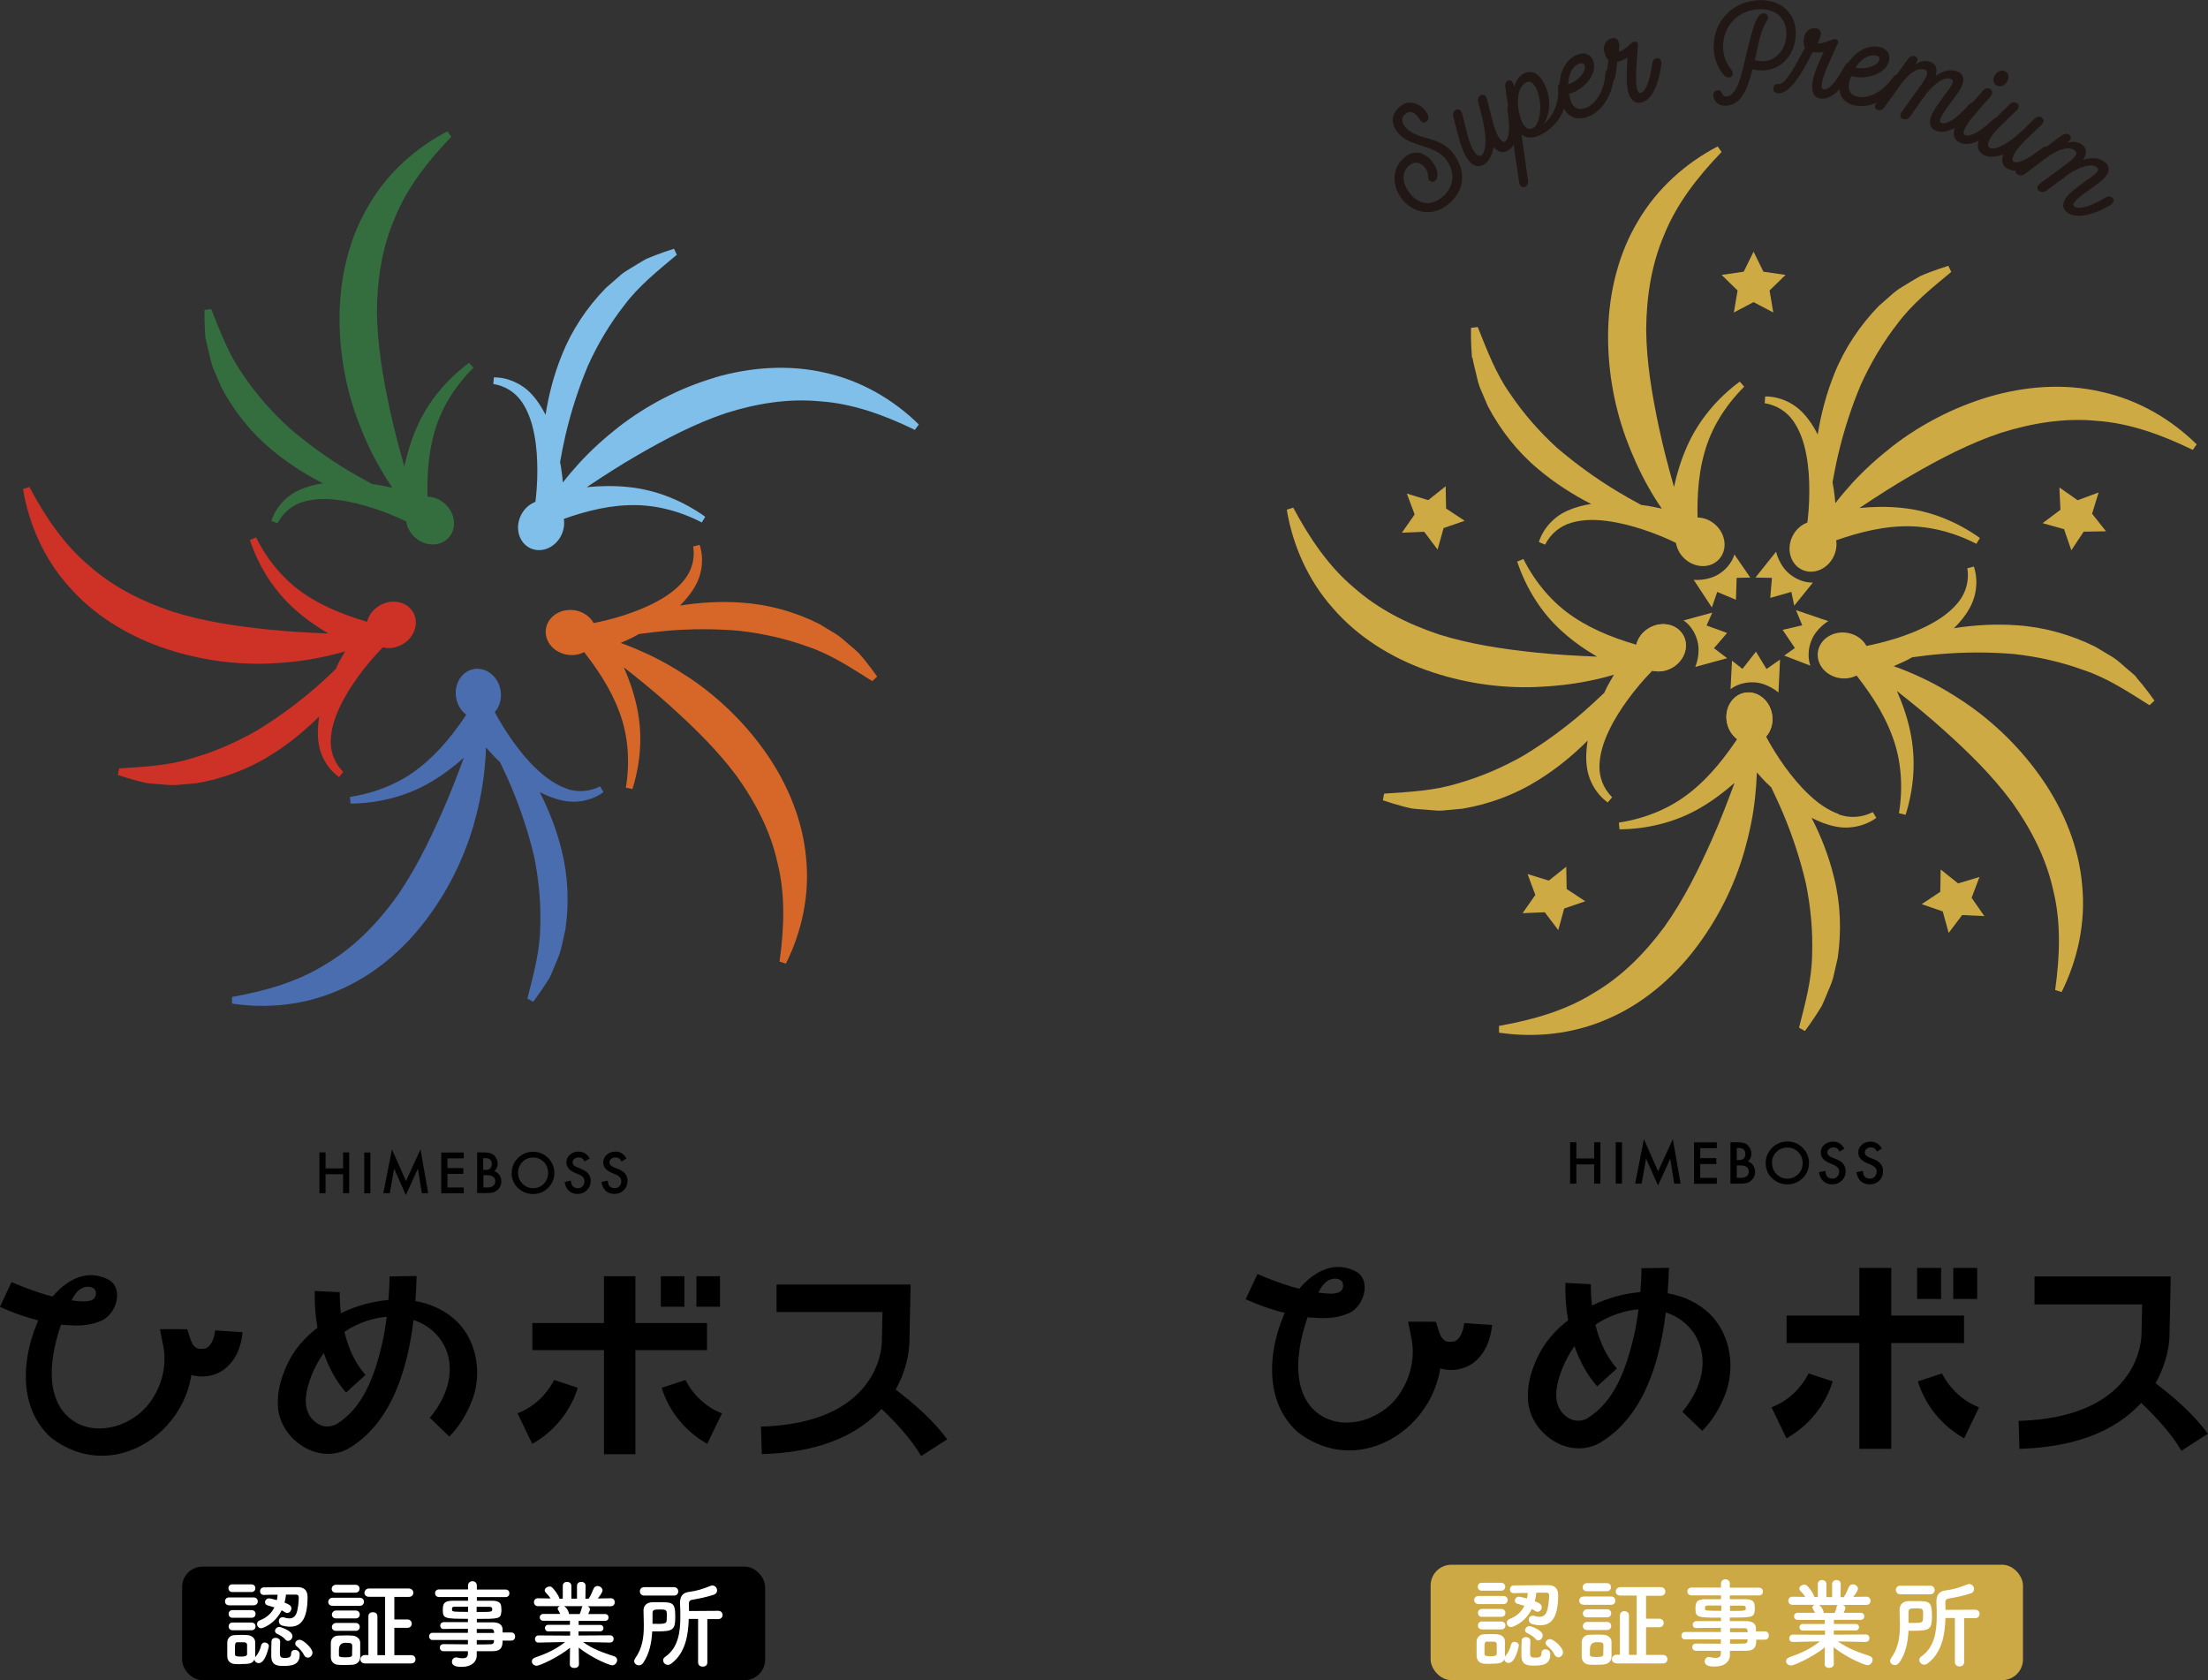<?xml version="1.0" encoding="UTF-8"?><svg id="_レイヤー_2" xmlns="http://www.w3.org/2000/svg" viewBox="0 0 212.77 161.89"><rect x="0" y="0" width="212.77" height="161.89" fill="#333333" stroke="none"/><g id="_ヘッダー"><rect x="17.55" y="150.95" width="56.18" height="10.94" rx="1.97" ry="1.97"/><path d="M22.08,154.68c-.27,0-.4-.19-.4-.38s.13-.38.4-.38h2.36c.27,0,.4.19.4.38s-.13.38-.4.38h-2.36ZM23.19,160.35c-.21,0-.42,0-.6-.02-.42-.03-.68-.32-.69-.73,0-.24,0-.47,0-.7s0-.44,0-.64c0-.35.23-.68.68-.71.2,0,.41-.02.59-.02.24,0,.46,0,.68.02.35.02.73.26.74.66,0,.21,0,.45,0,.7s0,.47,0,.68c0,.04,0,.06,0,.1,0-.02.02-.04.04-.06.29-.34.45-.71.53-1.08.05-.2.2-.29.34-.29.2,0,.41.14.41.35,0,.02-.31,1.64-.97,1.64-.21,0-.41-.15-.42-.35-.18.39-.49.44-1.33.44ZM22.38,153.4c-.25,0-.37-.19-.37-.37s.12-.37.37-.37h1.85c.25,0,.38.19.38.37s-.13.37-.38.37h-1.85ZM22.4,155.88c-.25,0-.37-.19-.37-.37s.12-.37.37-.37h1.85c.25,0,.38.19.38.37s-.13.37-.38.37h-1.85ZM22.4,157.08c-.25,0-.37-.19-.37-.37s.12-.37.37-.37h1.85c.25,0,.38.19.38.37s-.13.37-.38.37h-1.85ZM22.9,158.23c-.25,0-.26.17-.26.7,0,.17,0,.33,0,.47,0,.13.06.22.58.22.39,0,.58-.06.59-.23,0-.13,0-.3,0-.45,0-.17,0-.33,0-.46,0-.14-.12-.24-.27-.24h-.65ZM27.56,153.64c-.03.28-.07.54-.14.78.49.19.66.32.66.55s-.18.45-.4.45c-.07,0-.15-.02-.22-.07-.1-.06-.2-.13-.32-.19-.65,1.33-1.82,1.73-1.98,1.73-.23,0-.39-.2-.39-.41,0-.14.07-.28.26-.35.67-.25,1.13-.68,1.41-1.25-.21-.07-.44-.13-.64-.19-.19-.05-.26-.18-.26-.31,0-.19.15-.37.4-.37.12,0,.71.16.74.17.04-.17.06-.33.07-.52-.47,0-.96,0-1.33.02h0c-.24,0-.36-.18-.36-.35,0-.19.13-.38.38-.38.66,0,1.75-.02,2.57-.02.28,0,.52,0,.7,0,.45,0,.93.19.93.94,0,2.38-.8,2.87-1.7,2.87-.23,0-.47-.04-.72-.1-.24-.06-.35-.25-.35-.44,0-.2.13-.37.37-.37.06,0,.12,0,.19.03.16.06.32.08.45.08.3,0,.54-.14.68-.47.16-.38.23-1.15.23-1.52,0-.16-.04-.3-.25-.3h-.97ZM27,158.17c0,.28-.03.67-.03.99,0,.49.04.59.5.59s.58-.13.58-.4.19-.38.37-.38c.08,0,.46.03.46.47,0,1-.78,1.08-1.6,1.08-.61,0-1.14-.09-1.14-.97,0-.33,0-.98.02-1.39,0-.24.2-.35.4-.35.21,0,.43.13.43.34h0ZM27.51,157.99c-.25-.31-.64-.48-.82-.57-.13-.06-.19-.17-.19-.27,0-.19.19-.39.43-.39.05,0,1.25.34,1.25.89,0,.25-.21.46-.43.46-.08,0-.18-.04-.25-.13ZM29.3,159.47c-.19-.36-.43-.61-.69-.82-.11-.09-.16-.19-.16-.29,0-.19.19-.36.42-.36.38,0,1.24.82,1.24,1.24,0,.27-.22.48-.45.48-.14,0-.28-.07-.37-.26Z" style="fill:#fff;"/><path d="M32.06,154.73c-.3,0-.43-.19-.43-.37,0-.2.15-.41.43-.41h2.6c.28,0,.41.19.41.39s-.13.39-.41.39h-2.6ZM33.95,160.41c-.19,0-.45.02-.7.02s-.49,0-.68-.02c-.42-.03-.68-.32-.69-.73,0-.24,0-.48,0-.71s0-.45,0-.66c0-.35.23-.68.68-.71.2,0,.44-.02.66-.02.27,0,.54,0,.75.02.34.02.73.26.74.66,0,.21,0,.46,0,.71s0,.49,0,.7c0,.42-.31.71-.77.74ZM32.37,153.46c-.28,0-.41-.18-.41-.36,0-.19.15-.4.41-.4h1.89c.26,0,.39.19.39.38s-.13.38-.39.38h-1.89ZM32.39,155.94c-.28,0-.41-.18-.41-.36,0-.19.15-.4.41-.4h1.89c.26,0,.39.19.39.38s-.13.38-.39.38h-1.89ZM32.39,157.14c-.28,0-.41-.18-.41-.36,0-.19.15-.4.41-.4h1.89c.26,0,.39.19.39.38s-.13.38-.39.38h-1.89ZM33.94,159c0-.17,0-.33,0-.46-.02-.21-.14-.25-.66-.25q-.62,0-.62.71c0,.17,0,.33,0,.47,0,.15.05.22.61.22s.65-.08.66-.23c0-.13,0-.3,0-.45ZM35.18,160.28c-.31,0-.45-.19-.45-.39s.16-.42.45-.42h.32s0-3.74,0-3.74c0-.26.21-.39.43-.39s.44.13.44.39v3.75h.74v-5.62h-1.55c-.3,0-.44-.19-.44-.38s.15-.42.44-.42h3.82c.3,0,.45.2.45.41s-.15.4-.45.4h-1.38s0,2.17,0,2.17h1.25c.28,0,.43.2.43.41s-.14.4-.43.4h-1.25v2.63h1.61c.28,0,.43.19.43.4s-.14.4-.43.4h-4.42Z" style="fill:#fff;"/><path d="M48.43,158.06c0,.55-.07,1.04-.97,1.04-.48,0-.99,0-1.52,0v.43s0,0,0,0c0,.56-.47,1.08-1.42,1.08-.3,0-.97,0-.97-.49,0-.21.15-.42.41-.42.05,0,.09,0,.14.02.16.04.33.06.49.06.28,0,.5-.09.5-.44v-.24c-.8,0-1.62,0-2.36,0-.23,0-.35-.18-.35-.34,0-.18.12-.34.35-.34h0c.69,0,1.52.02,2.36.02v-.42h-3.42c-.21,0-.32-.18-.32-.35s.11-.34.32-.34h3.42v-.39c-.87,0-1.75,0-2.36.02h0c-.2,0-.31-.16-.31-.32,0-.17.11-.33.35-.34.66,0,1.49,0,2.32,0v-.32c-2.22,0-2.42-.02-2.42-.84,0-.61.11-.9.97-.9.35,0,.89,0,1.46,0v-.36h-2.8c-.25,0-.38-.18-.38-.36s.13-.37.38-.37h2.8s0-.37,0-.37c0-.28.21-.42.43-.42s.42.14.42.42v.38h2.76c.26,0,.38.18.38.36s-.12.37-.38.37h-2.76s0,.35,0,.35c.57,0,1.1,0,1.47,0,.59,0,.85.18.88.56,0,.1.02.2.02.3,0,.1,0,.2-.02.29-.06.59-.32.6-2.35.6v.33c.55,0,1.07,0,1.51,0,.59,0,.95.2.97.67,0,.08,0,.19,0,.31h.85c.24,0,.36.19.36.39s-.12.39-.36.39h-.84ZM45.1,154.81c-.5,0-.97,0-1.25,0-.19,0-.27.05-.29.13v.2c0,.16.22.17,1.54.17v-.51ZM45.94,155.32c1.47,0,1.49,0,1.49-.27,0-.15-.05-.23-.31-.23s-.71,0-1.19,0v.51ZM47.6,157.21c0-.17-.12-.25-.29-.25-.38,0-.85,0-1.37,0v.38h1.67v-.12ZM45.94,158.03v.42c.48,0,.95,0,1.37-.02.17,0,.28-.09.29-.26,0-.05,0-.09,0-.14h-1.67Z" style="fill:#fff;"/><path d="M58.8,158.27l-2.34-.05h-.28c.97.69,1.94,1.02,3,1.37.2.06.29.21.29.36,0,.24-.2.51-.49.51-.19,0-1.8-.6-3.21-1.7l.02,1.6h0c0,.24-.22.36-.44.36s-.44-.11-.44-.35h0s.02-1.6.02-1.6c-1.15.93-2.92,1.73-3.21,1.73-.28,0-.47-.2-.47-.42,0-.15.1-.29.32-.37,1.13-.39,2-.8,2.89-1.49h-.31l-2.26.05h0c-.23,0-.34-.17-.34-.34s.12-.35.35-.35l3.04.02v-.41s-2.11,0-2.11,0c-.2,0-.32-.16-.32-.32,0-.15.11-.31.32-.31h2.09s0-.39,0-.39h-2.56c-.23,0-.35-.16-.35-.33,0-.17.12-.33.35-.33h1.62c-.06-.13-.12-.27-.19-.37-.04-.05-.05-.09-.05-.14,0-.11.1-.2.23-.24h-2.13c-.26,0-.39-.19-.39-.38s.13-.38.38-.38h0l1.22.02c-.13-.21-.31-.41-.48-.59-.06-.06-.08-.13-.08-.19,0-.19.24-.37.46-.37.07,0,.15,0,.21.06.17.11.66.74.75,1.11h.32s0-1.23,0-1.23h0c0-.27.2-.39.41-.39s.42.13.42.39v1.23h.54v-1.23c0-.26.2-.39.42-.39s.41.13.41.38h0s-.02,1.24-.02,1.24h.32c.19-.29.35-.66.46-.94.07-.19.23-.28.39-.28.24,0,.48.19.48.42,0,.03,0,.21-.45.78l1.26-.02h0c.25,0,.37.19.37.38s-.12.39-.38.39h-2.24c.13.06.23.16.23.3,0,.1-.14.4-.17.45h1.62c.23,0,.34.16.34.33s-.11.33-.34.33h-2.54s0,.39,0,.39h2.07c.21,0,.32.15.32.31,0,.15-.1.31-.32.31h-2.08s0,.4,0,.4l3.04-.02c.23,0,.35.18.34.35,0,.18-.11.34-.33.34h0ZM54.36,154.76c.09.05.38.27.47.73v.03h1.03c.07-.17.17-.42.2-.6,0-.07.05-.12.09-.16h-1.79Z" style="fill:#fff;"/><path d="M61.98,160.23c-.12.17-.27.23-.42.23-.23,0-.45-.18-.45-.4,0-.08.03-.17.09-.26.71-.99.84-2.06.84-3.15,0-.47-.02-.96-.03-1.44v-.02c0-.42.24-.79.87-.81.21,0,.43,0,.64,0,1.28,0,1.55,0,1.55,1.38,0,1.27-.19,1.43-1.71,1.43-.18,0-.34,0-.51,0-.06,1.08-.26,2.15-.88,3.05ZM62.08,153.74c-.28,0-.42-.2-.42-.41s.14-.4.42-.4h2.87c.27,0,.41.2.41.41s-.14.4-.41.4h-2.87ZM63.32,156.47c.62,0,.89-.02.92-.3,0-.14.02-.32.02-.51,0-.53-.03-.58-.65-.58-.48,0-.73,0-.73.33,0,.34,0,.7,0,1.05.15,0,.3,0,.44,0ZM67.27,155.99h-.9c-.04,1.59-.34,3.31-1.69,4.31-.11.08-.22.12-.32.12-.26,0-.46-.22-.46-.45,0-.11.06-.23.19-.32,1.26-.86,1.47-2.38,1.47-3.85,0-.42,0-.84-.03-1.23v-.11c0-.63.23-.98.84-1.07.75-.09,1.4-.3,2.09-.58.06-.03.13-.04.19-.04.27,0,.45.24.45.47,0,.18-.09.34-.32.42-.7.23-1.36.36-2.06.48-.28.05-.34.18-.34.42v.06c0,.19.02.4.02.61l2.81-.02c.28,0,.42.2.42.4s-.14.4-.42.4h-1.05v4.19c0,.26-.21.39-.44.39s-.45-.13-.45-.39v-4.2Z" style="fill:#fff;"/><path d="M31.37,112.58h1.69v-1.54h.59v3.93h-.59v-1.83h-1.69v1.83h-.59v-3.93h.59v1.54Z"/><path d="M35.69,111.05v3.93h-.59v-3.93h.59Z"/><path d="M36.94,114.97l.83-4.22,1.35,3.05,1.4-3.05.74,4.22h-.61l-.38-2.37-1.16,2.55-1.13-2.55-.42,2.37h-.61Z"/><path d="M44.69,111.61h-1.57v.94h1.53v.56h-1.53v1.31h1.57v.56h-2.17v-3.93h2.17v.56Z"/><path d="M45.98,114.97v-3.93h.59c.26,0,.47.02.63.06.16.04.29.11.4.21.11.1.2.22.26.37.07.15.1.3.1.46,0,.28-.11.52-.32.71.21.07.37.2.49.37.12.18.18.38.18.62,0,.31-.11.57-.33.78-.13.13-.28.22-.44.27-.18.05-.4.07-.67.07h-.9ZM46.57,112.73h.19c.22,0,.38-.05.48-.15.1-.1.15-.24.15-.43s-.05-.32-.16-.42c-.11-.1-.26-.14-.46-.14h-.21v1.14ZM46.57,114.42h.37c.27,0,.46-.05.59-.16.13-.11.2-.26.2-.43s-.06-.31-.19-.43c-.12-.11-.35-.17-.66-.17h-.3v1.19Z"/><path d="M49.32,112.99c0-.55.2-1.03.61-1.42.4-.4.89-.59,1.45-.59s1.04.2,1.44.6c.4.4.6.88.6,1.44s-.2,1.04-.61,1.44c-.4.4-.89.59-1.47.59-.51,0-.96-.18-1.37-.53-.44-.39-.67-.9-.67-1.53ZM49.92,113c0,.43.15.79.44,1.07.29.28.62.42,1,.42.41,0,.76-.14,1.04-.43.28-.29.42-.64.42-1.05s-.14-.77-.42-1.05c-.28-.28-.62-.43-1.03-.43s-.75.14-1.03.43c-.28.28-.42.63-.42,1.04Z"/><path d="M56.82,111.63l-.48.28c-.09-.16-.18-.26-.26-.31-.08-.05-.19-.08-.33-.08-.16,0-.3.05-.41.14-.11.09-.16.21-.16.35,0,.19.14.35.43.46l.39.16c.32.13.55.29.7.47.15.19.22.41.22.68,0,.36-.12.66-.36.9-.24.24-.54.36-.9.36-.34,0-.62-.1-.84-.3-.22-.2-.36-.49-.41-.85l.6-.13c.03.23.07.39.14.48.12.17.3.25.53.25.18,0,.34-.06.46-.19.12-.12.18-.28.18-.47,0-.08-.01-.15-.03-.21-.02-.06-.05-.12-.1-.18-.04-.05-.1-.1-.17-.15-.07-.05-.16-.09-.25-.13l-.38-.16c-.54-.23-.81-.56-.81-1,0-.29.11-.54.34-.74.23-.2.51-.3.84-.3.45,0,.81.22,1.06.66Z"/><path d="M60.37,111.63l-.48.28c-.09-.16-.18-.26-.26-.31-.08-.05-.19-.08-.33-.08-.16,0-.3.05-.41.14-.11.09-.16.21-.16.35,0,.19.14.35.43.46l.39.16c.32.13.55.29.7.47.15.19.22.41.22.68,0,.36-.12.66-.36.9-.24.24-.54.36-.9.36-.34,0-.62-.1-.84-.3-.22-.2-.36-.49-.41-.85l.6-.13c.03.23.07.39.14.48.12.17.3.25.53.25.18,0,.34-.06.46-.19.12-.12.18-.28.18-.47,0-.08-.01-.15-.03-.21-.02-.06-.05-.12-.1-.18-.04-.05-.1-.1-.17-.15-.07-.05-.16-.09-.25-.13l-.38-.16c-.54-.23-.81-.56-.81-1,0-.29.11-.54.34-.74.23-.2.51-.3.84-.3.45,0,.81.22,1.06.66Z"/><path d="M40.03,125.36c.06-.83.1-1.64.12-2.41l-2.61.04c0,.74-.05,1.5-.11,2.27-1.56.13-3.14.57-4.58,1.27-.08-.68-.11-1.36-.11-2.02l-2.41-.12c-.03,1.23.06,2.38.26,3.54-1.24.96-2.26,2.13-2.87,3.45-.55,1.18-.98,2.41-.95,3.92.05,3.26,3.75,5.9,6.75,4.31,4.16-2.41,5.74-7.58,6.33-12.42,3.46,1.15,4.99,5.29,1.57,9.42l1.88,1.81c.98-1.02,1.61-2.05,2.13-3.33,1.04-2.51.62-5.73-1.36-7.72-1.12-1.1-2.53-1.74-4.04-2.01ZM32.39,137.24c-.67.32-1.34.27-1.93-.16-1.51-1.11-1-3.14-.4-4.65.3-.72.68-1.42,1.14-2.07.47,1.39,1.17,2.7,2.15,3.82l1.87-1.7c-1.03-1.16-1.66-2.61-2.03-4.14.25-.18.52-.35.79-.49,1.14-.58,2.25-.89,3.29-.97-.12.89-.26,1.77-.45,2.63-.73,3-1.77,6.11-4.42,7.73Z"/><path d="M51.91,134.91c-.6.57-1.31.98-2.04,1.27l1.42,2.94c2.11-1.19,3.67-3.1,4.39-5.4l-2.29-.75c-.35.69-.89,1.42-1.47,1.94Z"/><path d="M66.05,132.97l-2.29.75c.72,2.3,2.28,4.21,4.39,5.4l1.42-2.94c-1.49-.55-2.8-1.79-3.51-3.21Z"/><polygon points="68.13 130.09 68.13 127.48 61.23 127.48 61.23 122.97 58.2 122.97 58.2 127.48 51.3 127.48 51.3 130.09 58.2 130.09 58.2 140.12 61.23 140.12 61.23 130.09 68.13 130.09"/><rect x="63.68" y="122.97" width="2.27" height="2.94"/><rect x="67.11" y="122.97" width="2.27" height="2.94"/><path d="M1.13,123.54c2.08.89,4.39,1.7,6.65,1.85,1.08.07,1.51-.23,1.46-.87-.03-.37-.42-.6-.96-.52-.91.15-1.3,1.12-1.58,1.71-1.57,3.17-2.86,8.39-.1,10.84,2.47,2.2,6.7.84,8.27-2.08.86-1.44,1.18-3.19.86-4.79l-.32-1.61h1.68s.95.01.95.01c.15.39.32,1.12.54,1.46.29.41.56.48,1.16.4.41-.05.73-.64.86-1.09.07-.21.12-.51.13-.66l2.65.18c-.15,1.37-.59,2.6-1.69,3.51-2.05,1.59-5.18.53-5.84-1.98,0,0-.02-.07-.02-.07,0-.03,0,.02,0,.02l1.23.86h-.05s1.31-1.61,1.31-1.61c1.74,7.62-6.8,14.49-13.4,9.43-3.57-3.21-2.71-8.81-.59-12.59,1.13-1.8,3.4-3.96,6.03-2.69,1.67.8.86,3.43-.64,4.03-1.34.54-2.36.46-3.62.38-2.16-.25-4.13-.84-6.11-1.74l1.13-2.4h0Z"/><path d="M86.3,133.9c1.15-2.02,1.31-3.87,1.33-4.52l.12-5.61h-12.92v2.65h10.21l-.06,2.89c-.02.8-.53,7.84-11.65,8.15l.08,2.65c5.13-.14,9-1.6,11.51-4.32.01-.01.02-.02.03-.04,1.43,1.37,2.87,2.93,3.82,4.55,0,0,2.51-1.62,2.51-1.62-1.46-1.94-3.13-3.37-4.97-4.79Z"/><path d="M54.58,75.98c-1.04-.37-1.99-1.05-2.83-1.84-.85-.79-1.6-1.7-2.29-2.66-.68-.95-1.33-1.99-1.84-2.97h0s-.18-.22-.18-.22c-.09-.11-.19-.21-.32-.29-.63-.41-1.46-.23-1.87.39-1.35,2.07-2.87,4.04-4.78,5.54-1.9,1.52-4.24,2.47-6.75,2.86l.06.64c2.6-.02,5.31-.66,7.67-2.04,1.17-.68,2.25-1.49,3.25-2.38-.68,1.83-1.37,3.63-2.15,5.37-1.3,2.92-2.7,5.75-4.51,8.28-1.84,2.48-4.02,4.7-6.69,6.27-2.63,1.65-5.72,2.55-8.99,3.13v.64c3.35.51,6.98.16,10.26-1.28,3.3-1.39,6.14-3.8,8.3-6.61,2.16-2.81,3.76-6,4.72-9.32.47-1.66.83-3.35,1.02-5.06.09-.8.15-1.61.17-2.41.29.32.57.64.87.95.15.16.32.3.48.46.39.82.78,1.64,1.12,2.46.91,2.18,1.64,4.4,2.17,6.64.46,2.26.67,4.52.59,6.8-.03,2.3-.63,4.51-1.24,6.89l.56.31c.37-.5.73-1.02,1.09-1.55.17-.27.35-.54.51-.81.13-.29.26-.58.38-.88.23-.59.53-1.18.69-1.8l.43-1.89c.37-2.56.27-5.2-.36-7.68-.48-1.96-1.21-3.83-2.11-5.6.71.37,1.47.67,2.28.83,1.35.28,2.81-.05,3.87-.83l-.34-.55c-1.04.53-2.2.59-3.24.22Z" style="fill:#4a6daf;"/><path d="M82.78,62.95c-.23-.21-.47-.43-.71-.63-.5-.4-.96-.87-1.5-1.22l-1.66-1c-2.31-1.15-4.86-1.86-7.41-2.03-2.01-.15-4.02-.03-5.98.28.57-.56,1.09-1.19,1.49-1.91.68-1.2.82-2.69.41-3.94l-.62.15c.18,1.15-.12,2.27-.8,3.15-.68.88-1.61,1.57-2.63,2.12-1.01.56-2.11.99-3.23,1.36-1.11.36-2.3.65-3.4.84h0s-.27.1-.27.1c-.13.05-.26.12-.37.21-.58.47-.67,1.32-.21,1.9,1.55,1.93,2.95,3.98,3.79,6.26.86,2.27,1.04,4.8.63,7.3l.63.14c.79-2.48,1.02-5.25.43-7.92-.28-1.32-.72-2.6-1.26-3.82,1.53,1.21,3.03,2.42,4.44,3.7,2.38,2.14,4.63,4.35,6.48,6.84,1.79,2.52,3.23,5.27,3.89,8.3.76,3.01.66,6.23.2,9.52l.61.2c1.52-3.03,2.31-6.59,1.95-10.15-.31-3.57-1.72-7.01-3.72-9.94-2.01-2.93-4.54-5.42-7.41-7.37-1.44-.96-2.93-1.83-4.5-2.53-.73-.33-1.48-.64-2.24-.91.39-.17.79-.34,1.18-.54.2-.1.39-.21.58-.32.9-.12,1.8-.23,2.69-.31,2.35-.2,4.69-.2,6.98,0,2.29.26,4.51.76,6.65,1.54,2.18.74,4.09,2,6.17,3.31l.47-.44c-.36-.51-.74-1.01-1.14-1.51-.2-.24-.4-.5-.62-.73Z" style="fill:#d76729;"/><path d="M68.9,36.38c-3.4,1-6.56,2.65-9.3,4.77-1.36,1.07-2.64,2.22-3.8,3.49-.54.6-1.07,1.21-1.56,1.85-.04-.43-.08-.85-.15-1.28-.03-.23-.08-.46-.12-.69.16-.88.33-1.76.53-2.62.54-2.3,1.26-4.52,2.15-6.65.95-2.1,2.11-4.05,3.52-5.85,1.38-1.84,3.16-3.27,5.05-4.85l-.27-.58c-.6.18-1.19.39-1.79.62-.29.12-.6.23-.89.36-.28.16-.55.31-.82.48-.53.35-1.13.64-1.62,1.05l-1.46,1.28c-1.81,1.85-3.27,4.05-4.22,6.43-.76,1.87-1.27,3.81-1.58,5.78-.36-.72-.79-1.4-1.36-2.01-.93-1.01-2.31-1.61-3.62-1.6l-.05.64c1.15.18,2.12.81,2.75,1.73.62.92.99,2.02,1.2,3.15.22,1.14.29,2.32.29,3.49,0,1.17-.09,2.39-.25,3.49h0s0,.22,0,.22c0,.16.03.32.09.48.27.7,1.05,1.05,1.75.79,2.31-.88,4.69-1.58,7.12-1.67,2.42-.11,4.88.49,7.14,1.66l.33-.55c-2.12-1.51-4.68-2.59-7.4-2.86-1.35-.14-2.69-.12-4.02.01,1.62-1.08,3.24-2.13,4.89-3.08,2.77-1.6,5.57-3.06,8.51-4.05,2.95-.93,6.01-1.44,9.1-1.14,3.1.21,6.13,1.3,9.12,2.75l.38-.52c-2.42-2.38-5.55-4.23-9.05-4.99-3.49-.81-7.2-.53-10.6.46Z" style="fill:#7fbfe9;"/><path d="M19.84,32.7c.06.31.13.62.21.93.17.61.26,1.27.5,1.87l.76,1.78c1.2,2.29,2.84,4.36,4.81,6,1.54,1.3,3.23,2.39,5,3.29-.79.12-1.58.32-2.33.67-1.25.57-2.24,1.7-2.64,2.95l.59.24c.53-1.04,1.43-1.77,2.49-2.08,1.06-.31,2.22-.32,3.37-.17,1.15.14,2.29.44,3.41.8,1.11.36,2.25.82,3.24,1.32h0s.27.08.27.08c.14.04.28.05.43.05.75-.04,1.32-.67,1.28-1.42-.12-2.47-.05-4.95.61-7.29.64-2.34,1.98-4.49,3.78-6.28l-.42-.48c-2.09,1.55-3.91,3.65-5.01,6.16-.55,1.24-.94,2.52-1.23,3.83-.53-1.88-1.02-3.74-1.42-5.6-.67-3.13-1.19-6.24-1.22-9.35.03-3.09.49-6.16,1.73-9,1.16-2.88,3.13-5.43,5.44-7.82l-.38-.52c-3.01,1.56-5.74,3.97-7.55,7.07-1.85,3.07-2.73,6.69-2.83,10.22-.1,3.55.49,7.06,1.66,10.31.6,1.62,1.29,3.2,2.15,4.69.4.7.82,1.39,1.28,2.05-.42-.09-.84-.18-1.27-.26-.23-.04-.46-.07-.69-.1-.78-.43-1.57-.86-2.33-1.31-2.02-1.23-3.91-2.59-5.66-4.1-1.7-1.55-3.2-3.26-4.47-5.15-1.33-1.88-2.14-4.02-3.05-6.3l-.64.08c-.01.62,0,1.25.03,1.89.02.32.04.64.07.96Z" style="fill:#346e3f;"/><path d="M30.76,69.03c-.13.79-.18,1.6-.08,2.42.15,1.37.92,2.66,1.99,3.42l.41-.49c-.83-.83-1.24-1.91-1.21-3.01.03-1.11.38-2.22.88-3.26.49-1.05,1.13-2.05,1.82-3,.69-.94,1.48-1.88,2.26-2.67h0s.16-.24.16-.24c.08-.12.14-.25.18-.39.2-.72-.23-1.46-.95-1.66-2.39-.65-4.72-1.48-6.75-2.83-2.03-1.33-3.66-3.27-4.8-5.54l-.59.25c.82,2.47,2.27,4.85,4.31,6.66,1.01.91,2.11,1.68,3.26,2.35-1.95-.08-3.87-.18-5.77-.38-3.18-.33-6.3-.79-9.26-1.73-2.93-.98-5.71-2.37-8.03-4.42-2.38-1.99-4.2-4.66-5.76-7.59l-.61.2c.55,3.35,2.01,6.69,4.39,9.36,2.35,2.71,5.52,4.66,8.85,5.85,3.35,1.19,6.87,1.72,10.32,1.61,1.73-.07,3.44-.24,5.13-.6.79-.16,1.57-.35,2.35-.58-.22.37-.43.74-.64,1.13-.1.2-.19.4-.28.6-.66.62-1.32,1.25-2,1.83-1.79,1.54-3.68,2.92-5.65,4.11-2,1.14-4.09,2.04-6.28,2.66-2.2.68-4.48.79-6.93.95l-.12.63c.59.2,1.19.38,1.81.55.31.08.62.16.93.23.31.04.63.07.95.09.64.03,1.29.14,1.93.1l1.93-.17c2.55-.43,5.02-1.35,7.19-2.72,1.72-1.06,3.27-2.34,4.68-3.74Z" style="fill:#ce3226;"/><ellipse cx="46.09" cy="66.87" rx="2.17" ry="2.44" transform="translate(-11.69 9.8) rotate(-10.78)" style="fill:#4a6daf;"/><ellipse cx="55.02" cy="60.94" rx="2.17" ry="2.44" transform="translate(-12.35 107.87) rotate(-82.78)" style="fill:#d76729;"/><ellipse cx="52.14" cy="50.61" rx="2.44" ry="2.17" transform="translate(-15.86 76.22) rotate(-64.78)" style="fill:#7fbfe9;"/><ellipse cx="41.43" cy="50.16" rx="2.17" ry="2.44" transform="translate(-23.49 46) rotate(-46.78)" style="fill:#346e3f;"/><ellipse cx="37.69" cy="60.21" rx="2.44" ry="2.17" transform="translate(-24.33 25.58) rotate(-28.78)" style="fill:#ce3226;"/><rect x="137.86" y="150.77" width="57.08" height="11.12" rx="2" ry="2" style="fill:#cda945;"/><path d="M142.47,154.56c-.27,0-.41-.19-.41-.39s.13-.39.41-.39h2.4c.27,0,.41.19.41.39s-.13.39-.41.39h-2.4ZM143.6,160.32c-.22,0-.42,0-.61-.02-.42-.03-.69-.33-.7-.75,0-.24,0-.48,0-.71s0-.44,0-.65c0-.36.24-.69.69-.72.21,0,.41-.02.6-.02.25,0,.47,0,.69.02.36.02.75.26.75.67,0,.22,0,.46,0,.71s0,.48,0,.69c0,.04,0,.07,0,.1,0-.02.02-.04.04-.06.29-.35.46-.73.54-1.09.05-.21.2-.29.35-.29.21,0,.41.14.41.36,0,.02-.31,1.67-.98,1.67-.22,0-.42-.15-.42-.36-.18.4-.5.44-1.35.44ZM142.78,153.27c-.25,0-.38-.19-.38-.38s.12-.38.38-.38h1.88c.25,0,.39.19.39.38s-.13.38-.39.38h-1.88ZM142.8,155.79c-.25,0-.38-.19-.38-.38s.12-.38.38-.38h1.88c.25,0,.39.19.39.38s-.13.38-.39.38h-1.88ZM142.8,157c-.25,0-.38-.19-.38-.38s.12-.38.38-.38h1.88c.25,0,.39.19.39.38s-.13.38-.39.38h-1.88ZM143.31,158.17c-.25,0-.26.17-.26.71,0,.17,0,.34,0,.48,0,.13.07.23.58.23.4,0,.59-.06.6-.24,0-.13,0-.3,0-.46,0-.17,0-.34,0-.47,0-.14-.12-.24-.27-.24h-.66ZM148.04,153.5c-.03.28-.08.55-.14.79.5.2.67.32.67.56s-.18.45-.41.45c-.08,0-.15-.02-.23-.08-.1-.07-.21-.13-.32-.19-.66,1.35-1.85,1.75-2.01,1.75-.24,0-.4-.21-.4-.42,0-.14.08-.28.26-.36.68-.25,1.15-.69,1.43-1.27-.22-.08-.44-.13-.65-.19-.19-.05-.26-.18-.26-.31,0-.19.15-.38.41-.38.12,0,.72.16.75.17.04-.17.06-.34.08-.53-.48,0-.97,0-1.35.02h0c-.25,0-.37-.18-.37-.36,0-.19.13-.39.39-.39.67,0,1.78-.02,2.61-.02.28,0,.53,0,.71,0,.46,0,.94.19.94.95,0,2.41-.81,2.91-1.73,2.91-.24,0-.48-.04-.74-.1-.25-.06-.36-.25-.36-.44,0-.2.13-.38.38-.38.06,0,.12,0,.19.03.16.06.32.08.46.08.3,0,.55-.14.69-.48.16-.39.24-1.17.24-1.55,0-.16-.04-.3-.25-.3h-.99ZM147.47,158.11c0,.28-.03.68-.03,1.01,0,.5.04.6.51.6s.59-.13.59-.41.19-.39.38-.39c.08,0,.47.03.47.48,0,1.02-.79,1.09-1.62,1.09-.62,0-1.16-.09-1.16-.98,0-.34,0-1,.02-1.41,0-.25.21-.36.41-.36.22,0,.43.13.43.35h0ZM147.98,157.93c-.25-.31-.65-.49-.83-.58-.13-.07-.19-.17-.19-.27,0-.19.2-.4.43-.4.05,0,1.27.35,1.27.91,0,.25-.22.47-.43.47-.08,0-.18-.04-.25-.13ZM149.8,159.43c-.19-.37-.43-.62-.7-.83-.11-.09-.16-.2-.16-.29,0-.2.19-.37.42-.37.39,0,1.26.83,1.26,1.26,0,.27-.23.49-.45.49-.14,0-.28-.08-.38-.26Z" style="fill:#fff;"/><path d="M152.61,154.62c-.3,0-.43-.19-.43-.38,0-.21.15-.41.43-.41h2.64c.28,0,.41.2.41.4s-.13.4-.41.4h-2.64ZM154.52,160.39c-.2,0-.45.02-.71.02s-.5,0-.69-.02c-.42-.03-.69-.33-.7-.75,0-.24,0-.49,0-.73s0-.46,0-.67c0-.36.24-.69.69-.72.21,0,.44-.02.67-.02.27,0,.55,0,.76.02.35.02.75.26.75.67,0,.22,0,.47,0,.73s0,.5,0,.71c0,.42-.31.73-.78.75ZM152.92,153.32c-.28,0-.41-.18-.41-.37s.15-.41.41-.41h1.92c.26,0,.4.19.4.39s-.13.39-.4.39h-1.92ZM152.94,155.84c-.28,0-.41-.18-.41-.37s.15-.41.41-.41h1.92c.26,0,.4.19.4.39s-.13.39-.4.39h-1.92ZM152.94,157.06c-.28,0-.41-.18-.41-.37s.15-.41.41-.41h1.92c.26,0,.4.19.4.39s-.13.39-.4.39h-1.92ZM154.51,158.95c0-.17,0-.34,0-.47-.02-.22-.14-.25-.67-.25q-.63,0-.63.72c0,.17,0,.34,0,.48,0,.15.05.23.62.23s.66-.08.67-.24c0-.13,0-.3,0-.46ZM155.78,160.26c-.31,0-.45-.2-.45-.4s.16-.42.45-.42h.32s0-3.8,0-3.8c0-.26.22-.4.43-.4s.44.13.44.4v3.81h.75v-5.71h-1.58c-.3,0-.44-.19-.44-.39s.15-.42.44-.42h3.89c.3,0,.45.21.45.42s-.15.41-.45.41h-1.41s0,2.21,0,2.21h1.27c.28,0,.43.21.43.41s-.14.41-.43.41h-1.27v2.67h1.63c.28,0,.43.2.43.41s-.14.41-.43.41h-4.49Z" style="fill:#fff;"/><path d="M169.24,158c0,.56-.07,1.06-.99,1.06-.49,0-1.01,0-1.55,0v.43s0,0,0,0c0,.57-.48,1.09-1.44,1.09-.3,0-.99,0-.99-.5,0-.22.15-.42.41-.42.05,0,.09,0,.14.02.16.04.34.07.5.07.28,0,.51-.09.51-.44v-.25c-.81,0-1.64,0-2.4,0-.24,0-.36-.18-.36-.35,0-.18.12-.35.36-.35h0c.7,0,1.55.02,2.4.02v-.42h-3.47c-.22,0-.33-.18-.33-.36,0-.17.11-.35.33-.35h3.47v-.4c-.89,0-1.78,0-2.4.02h0c-.21,0-.31-.16-.31-.32,0-.17.11-.34.36-.35.67,0,1.52,0,2.36,0v-.33c-2.25,0-2.46-.02-2.46-.86,0-.62.11-.92.98-.92.36,0,.91,0,1.48,0v-.37h-2.85c-.25,0-.39-.18-.39-.37s.13-.38.39-.38h2.85s0-.38,0-.38c0-.28.22-.42.43-.42s.42.14.42.42v.39h2.8c.26,0,.39.18.39.37s-.12.38-.39.38h-2.8s0,.36,0,.36c.58,0,1.12,0,1.49,0,.6,0,.87.18.9.57,0,.1.02.21.02.3,0,.1,0,.2-.02.29-.07.6-.33.61-2.39.61v.34c.56,0,1.08,0,1.54,0,.6,0,.96.21.98.68,0,.08,0,.19,0,.31h.87c.25,0,.37.2.37.4s-.12.4-.37.4h-.86ZM165.86,154.7c-.51,0-.98,0-1.27,0-.2,0-.27.05-.29.13v.21c0,.16.23.17,1.57.17v-.52ZM166.71,155.22c1.49,0,1.52,0,1.52-.27,0-.15-.05-.24-.31-.24s-.72,0-1.21,0v.52ZM168.4,157.13c0-.17-.12-.25-.29-.25-.39,0-.87,0-1.4,0v.39h1.7v-.12ZM166.71,157.96v.42c.49,0,.96,0,1.4-.02.17,0,.28-.09.29-.26,0-.05,0-.09,0-.14h-1.7Z" style="fill:#fff;"/><path d="M179.77,158.21l-2.38-.05h-.28c.98.7,1.97,1.04,3.05,1.4.21.07.29.22.29.37,0,.24-.21.52-.5.52-.19,0-1.83-.61-3.26-1.73l.02,1.62h0c0,.25-.23.37-.44.37s-.44-.11-.44-.36h0s.02-1.62.02-1.62c-1.17.94-2.96,1.75-3.26,1.75-.28,0-.48-.21-.48-.42,0-.15.1-.29.33-.38,1.15-.4,2.03-.81,2.93-1.52h-.31l-2.29.05h0c-.24,0-.35-.17-.35-.35s.12-.36.36-.36l3.08.02v-.41s-2.14,0-2.14,0c-.21,0-.32-.16-.32-.32,0-.15.11-.31.32-.31h2.12s0-.4,0-.4h-2.6c-.24,0-.36-.16-.36-.34,0-.17.12-.34.36-.34h1.65c-.06-.13-.12-.27-.19-.38-.04-.05-.05-.09-.05-.14,0-.11.1-.21.24-.25h-2.16c-.26,0-.4-.19-.4-.39s.13-.39.39-.39h0l1.24.02c-.13-.22-.31-.42-.49-.6-.06-.07-.08-.13-.08-.2,0-.2.25-.38.47-.38.08,0,.15,0,.22.06.17.11.67.75.76,1.13h.33s0-1.24,0-1.24h0c0-.27.21-.4.41-.4s.42.13.42.4v1.25h.55v-1.25c0-.26.21-.4.42-.4s.41.13.41.39h0s-.02,1.26-.02,1.26h.32c.19-.29.36-.67.47-.95.08-.2.24-.28.4-.28.25,0,.49.19.49.42,0,.03,0,.22-.45.79l1.28-.02h0c.25,0,.38.19.38.39s-.12.4-.39.4h-2.27c.13.06.24.16.24.3,0,.1-.14.41-.17.46h1.64c.24,0,.35.16.35.34,0,.17-.11.34-.35.34h-2.58s0,.4,0,.4h2.1c.22,0,.32.15.32.31,0,.15-.1.31-.32.31h-2.11s0,.41,0,.41l3.08-.02c.24,0,.36.18.35.36,0,.18-.11.35-.34.35h0ZM175.26,154.64c.09.05.39.27.48.75v.03h1.05c.08-.17.17-.42.2-.61,0-.08.05-.12.09-.16h-1.82Z" style="fill:#fff;"/><path d="M183.01,160.2c-.12.17-.27.24-.42.24-.24,0-.45-.18-.45-.41,0-.08.03-.17.09-.26.73-1.01.85-2.09.85-3.2,0-.48-.02-.97-.03-1.46v-.02c0-.42.25-.8.89-.82.22,0,.43,0,.65,0,1.3,0,1.58,0,1.58,1.41,0,1.29-.19,1.45-1.74,1.45-.18,0-.35,0-.52,0-.06,1.09-.26,2.19-.9,3.09ZM183.11,153.61c-.28,0-.42-.21-.42-.41s.14-.41.42-.41h2.91c.27,0,.41.21.41.42s-.14.41-.41.41h-2.91ZM184.37,156.38c.63,0,.91-.02.93-.3,0-.14.02-.33.02-.52,0-.54-.03-.59-.66-.59-.49,0-.75,0-.75.34,0,.35,0,.71,0,1.07.15,0,.3,0,.44,0ZM188.38,155.9h-.91c-.04,1.61-.35,3.36-1.72,4.38-.11.09-.23.12-.33.12-.26,0-.47-.23-.47-.46,0-.11.06-.24.19-.33,1.28-.88,1.49-2.41,1.49-3.91,0-.42,0-.85-.03-1.25v-.11c0-.64.24-1,.85-1.09.76-.09,1.42-.3,2.12-.58.07-.03.13-.04.2-.04.27,0,.45.24.45.48,0,.18-.09.35-.32.42-.71.24-1.39.37-2.09.49-.28.05-.35.18-.35.42v.06c0,.2.02.41.02.62l2.86-.02c.28,0,.42.21.42.41s-.14.41-.42.41h-1.07v4.25c0,.26-.22.4-.44.4s-.45-.13-.45-.4v-4.26Z" style="fill:#fff;"/><path d="M151.9,111.62h1.72v-1.56h.6v3.99h-.6v-1.86h-1.72v1.86h-.6v-3.99h.6v1.56Z"/><path d="M156.3,110.06v3.99h-.6v-3.99h.6Z"/><path d="M157.57,114.05l.84-4.29,1.37,3.1,1.42-3.1.75,4.29h-.62l-.38-2.41-1.18,2.59-1.15-2.59-.43,2.41h-.62Z"/><path d="M165.44,110.63h-1.6v.96h1.55v.57h-1.55v1.33h1.6v.57h-2.2v-3.99h2.2v.57Z"/><path d="M166.75,114.05v-3.99h.6c.27,0,.48.02.64.06.16.04.3.11.41.21.11.1.2.23.27.38.07.15.1.31.1.47,0,.29-.11.53-.33.73.21.07.38.2.5.38.12.18.19.39.19.62,0,.31-.11.58-.33.79-.13.13-.28.23-.45.28-.18.05-.41.07-.68.07h-.91ZM167.35,111.78h.19c.22,0,.39-.05.49-.15.1-.1.16-.24.16-.44s-.05-.33-.16-.43c-.11-.1-.26-.15-.46-.15h-.21v1.16ZM167.35,113.49h.37c.27,0,.47-.05.6-.16.13-.12.2-.26.2-.44s-.06-.32-.19-.43c-.13-.12-.35-.17-.67-.17h-.3v1.21Z"/><path d="M170.15,112.04c0-.56.21-1.04.62-1.45.41-.4.9-.6,1.48-.6s1.06.2,1.46.61c.41.41.61.89.61,1.46s-.2,1.06-.61,1.46c-.41.4-.91.6-1.49.6-.51,0-.98-.18-1.39-.53-.45-.39-.68-.91-.68-1.55ZM170.76,112.05c0,.44.15.8.44,1.09.29.28.63.43,1.02.43.42,0,.77-.15,1.06-.43.29-.29.43-.65.43-1.07s-.14-.78-.43-1.07c-.28-.29-.63-.43-1.05-.43s-.77.15-1.05.43c-.29.29-.43.64-.43,1.06Z"/><path d="M177.76,110.66l-.49.29c-.09-.16-.18-.26-.26-.31-.09-.06-.2-.08-.33-.08-.17,0-.31.05-.42.14-.11.09-.17.21-.17.35,0,.19.14.35.43.47l.4.16c.32.13.56.29.71.48.15.19.22.42.22.69,0,.37-.12.67-.37.91-.25.24-.55.36-.92.36-.35,0-.63-.1-.86-.31-.22-.2-.36-.49-.42-.86l.61-.13c.03.23.08.4.14.49.12.17.3.26.54.26.19,0,.34-.06.47-.19.12-.13.19-.28.19-.48,0-.08-.01-.15-.03-.21-.02-.06-.06-.12-.1-.18-.05-.05-.1-.1-.18-.15-.07-.05-.16-.09-.26-.14l-.38-.16c-.55-.23-.82-.57-.82-1.01,0-.3.11-.55.34-.75.23-.2.51-.3.85-.3.46,0,.82.22,1.08.67Z"/><path d="M181.37,110.66l-.49.29c-.09-.16-.18-.26-.26-.31-.09-.06-.2-.08-.33-.08-.17,0-.31.05-.42.14-.11.09-.17.21-.17.35,0,.19.14.35.43.47l.4.16c.32.13.56.29.71.48.15.19.22.42.22.69,0,.37-.12.67-.37.91-.25.24-.55.36-.92.36-.35,0-.63-.1-.86-.31-.22-.2-.36-.49-.42-.86l.61-.13c.03.23.08.4.14.49.12.17.3.26.54.26.19,0,.34-.06.47-.19.12-.13.19-.28.19-.48,0-.08-.01-.15-.03-.21-.02-.06-.06-.12-.1-.18-.05-.05-.1-.1-.18-.15-.07-.05-.16-.09-.26-.14l-.38-.16c-.55-.23-.82-.57-.82-1.01,0-.3.11-.55.34-.75.23-.2.51-.3.85-.3.46,0,.82.22,1.08.67Z"/><path d="M160.7,124.61c.06-.84.1-1.67.13-2.45l-2.65.04c0,.76-.05,1.53-.11,2.3-1.59.13-3.19.58-4.66,1.29-.08-.69-.11-1.38-.11-2.05l-2.45-.13c-.04,1.25.06,2.42.26,3.6-1.26.98-2.29,2.17-2.92,3.5-.56,1.2-1,2.45-.96,3.98.05,3.31,3.81,6,6.86,4.38,4.23-2.45,5.84-7.7,6.43-12.62,3.51,1.17,5.07,5.37,1.6,9.58l1.91,1.84c1-1.03,1.64-2.08,2.16-3.38,1.06-2.55.63-5.82-1.38-7.84-1.14-1.12-2.57-1.77-4.11-2.04ZM152.94,136.68c-.68.33-1.36.28-1.97-.16-1.54-1.13-1.01-3.19-.4-4.72.31-.73.69-1.44,1.15-2.1.48,1.41,1.19,2.75,2.19,3.88,0,0,1.9-1.72,1.9-1.72-1.04-1.18-1.69-2.66-2.07-4.21.26-.18.52-.35.81-.5,1.16-.59,2.29-.9,3.34-.99-.12.9-.26,1.8-.46,2.67-.75,3.05-1.8,6.2-4.5,7.85Z"/><path d="M172.78,134.31c-.61.58-1.33,1-2.07,1.29l1.44,2.99c2.14-1.21,3.73-3.15,4.46-5.49l-2.33-.76c-.35.7-.9,1.44-1.5,1.98Z"/><path d="M187.14,132.34l-2.33.76c.73,2.34,2.32,4.28,4.46,5.49l1.44-2.99c-1.51-.56-2.85-1.82-3.57-3.27Z"/><polygon points="189.26 129.41 189.26 126.76 182.25 126.76 182.25 122.17 179.17 122.17 179.17 126.76 172.16 126.76 172.16 129.41 179.17 129.41 179.17 139.6 182.25 139.6 182.25 129.41 189.26 129.41"/><rect x="184.74" y="122.17" width="2.31" height="2.99"/><rect x="188.22" y="122.17" width="2.31" height="2.99"/><path d="M121.18,122.76c2.12.91,4.46,1.72,6.76,1.88,1.09.07,1.54-.23,1.48-.89-.03-.38-.43-.61-.97-.53-.92.15-1.32,1.14-1.61,1.74-1.6,3.22-2.9,8.52-.1,11.01,2.51,2.23,6.8.85,8.4-2.11.87-1.46,1.2-3.24.88-4.87l-.33-1.64h1.71s.96.01.96.01c.15.4.32,1.14.55,1.49.3.42.57.49,1.18.41.41-.05.74-.65.87-1.11.07-.21.12-.51.14-.67l2.69.19c-.16,1.39-.6,2.64-1.71,3.57-2.08,1.61-5.26.53-5.93-2.01,0,0-.02-.07-.02-.07,0-.03,0,.02,0,.02l1.25.87h-.05s1.33-1.64,1.33-1.64c1.77,7.74-6.91,14.72-13.61,9.58-3.62-3.26-2.76-8.95-.6-12.79,1.15-1.82,3.45-4.03,6.12-2.73,1.69.82.87,3.48-.65,4.09-1.37.55-2.4.47-3.68.39-2.19-.26-4.19-.86-6.21-1.76,0,0,1.15-2.44,1.15-2.44h0Z"/><path d="M207.71,133.28c1.17-2.05,1.34-3.94,1.35-4.59l.12-5.7h-13.13v2.7h10.37l-.06,2.94c-.02.81-.54,7.96-11.84,8.28l.08,2.69c5.21-.15,9.14-1.62,11.7-4.39.01-.01.02-.02.03-.04,1.45,1.39,2.92,2.97,3.88,4.62,0,0,2.55-1.64,2.55-1.65-1.48-1.97-3.18-3.43-5.05-4.87Z"/><ellipse cx="168.58" cy="69.19" rx="2.21" ry="2.48" transform="translate(-9.96 32.75) rotate(-10.78)" style="fill:#ceaa45;"/><ellipse cx="160.04" cy="62.42" rx="2.48" ry="2.21" transform="translate(-10.28 84.76) rotate(-28.78)" style="fill:#ceaa45;"/><polygon points="168.98 24.25 169.93 26.18 172.06 26.49 170.52 27.99 170.88 30.11 168.98 29.11 167.08 30.11 167.44 27.99 165.9 26.49 168.03 26.18 168.98 24.25" style="fill:#ceaa45;"/><polygon points="135.09 51.33 136.32 49.57 135.57 47.56 137.63 48.19 139.31 46.85 139.35 49 141.14 50.18 139.11 50.88 138.53 52.95 137.24 51.24 135.09 51.33" style="fill:#ceaa45;"/><polygon points="150.16 89.62 148.86 87.9 146.72 87.99 147.95 86.23 147.2 84.22 149.25 84.85 150.93 83.51 150.97 85.66 152.76 86.84 150.73 87.54 150.16 89.62" style="fill:#ceaa45;"/><polygon points="185.18 87.12 187.21 87.82 187.78 89.89 189.08 88.17 191.22 88.27 189.99 86.51 190.75 84.5 188.69 85.12 187.01 83.78 186.97 85.93 185.18 87.12" style="fill:#ceaa45;"/><polygon points="202.94 51.19 200.79 51.23 199.6 53.02 198.9 50.99 196.83 50.41 198.55 49.12 198.45 46.97 200.21 48.2 202.23 47.45 201.6 49.5 202.94 51.19" style="fill:#ceaa45;"/><path d="M177.19,78.44c-1.06-.38-2.02-1.06-2.87-1.87-.86-.8-1.62-1.73-2.33-2.7-.69-.96-1.35-2.02-1.87-3.02h0s-.18-.23-.18-.23c-.09-.11-.2-.21-.32-.29-.64-.42-1.49-.24-1.9.4-1.38,2.11-2.92,4.1-4.86,5.63-1.93,1.54-4.31,2.51-6.86,2.9l.06.65c2.65-.02,5.4-.67,7.79-2.07,1.19-.69,2.28-1.51,3.3-2.41-.69,1.86-1.39,3.69-2.18,5.46-1.32,2.97-2.75,5.84-4.58,8.41-1.87,2.52-4.08,4.78-6.8,6.37-2.67,1.68-5.82,2.59-9.14,3.18v.65c3.41.51,7.09.16,10.42-1.3,3.35-1.42,6.24-3.87,8.43-6.71,2.2-2.86,3.82-6.09,4.79-9.47.48-1.69.85-3.4,1.03-5.14.09-.81.15-1.63.18-2.45.29.33.58.65.89.97.16.16.33.31.49.46.39.83.79,1.66,1.14,2.5.93,2.21,1.67,4.47,2.2,6.75.47,2.29.68,4.59.6,6.91-.03,2.34-.64,4.58-1.26,7l.57.32c.38-.51.74-1.03,1.1-1.58.17-.27.35-.55.52-.83.13-.29.27-.59.39-.89.23-.6.54-1.2.71-1.83l.44-1.92c.38-2.6.27-5.28-.37-7.8-.49-1.99-1.23-3.9-2.15-5.69.72.37,1.49.68,2.31.84,1.37.28,2.86-.05,3.93-.84l-.34-.55c-1.06.54-2.23.6-3.29.22Z" style="fill:#ceaa45;"/><path d="M205.84,65.2c-.24-.22-.48-.44-.73-.64-.5-.41-.97-.89-1.52-1.24l-1.69-1.01c-2.35-1.16-4.94-1.89-7.53-2.06-2.04-.15-4.09-.03-6.08.28.58-.57,1.11-1.21,1.51-1.94.69-1.21.83-2.73.41-4l-.63.16c.19,1.17-.12,2.31-.81,3.2-.69.89-1.64,1.59-2.67,2.15-1.03.57-2.15,1.01-3.29,1.38-1.13.36-2.34.66-3.45.85h0s-.27.1-.27.1c-.13.05-.26.12-.38.22-.59.48-.68,1.34-.21,1.93,1.58,1.96,3,4.04,3.85,6.36.87,2.31,1.05,4.87.64,7.42l.64.15c.8-2.52,1.03-5.34.44-8.05-.28-1.35-.73-2.64-1.28-3.88,1.56,1.23,3.07,2.46,4.51,3.76,2.42,2.17,4.71,4.42,6.58,6.95,1.82,2.56,3.28,5.36,3.96,8.43.77,3.06.67,6.33.2,9.67l.62.2c1.54-3.08,2.35-6.7,1.98-10.32-.31-3.63-1.75-7.13-3.78-10.1-2.04-2.97-4.62-5.51-7.53-7.49-1.46-.98-2.98-1.86-4.57-2.57-.75-.34-1.5-.65-2.28-.92.4-.18.8-.35,1.2-.54.2-.1.39-.22.59-.32.91-.12,1.83-.24,2.73-.31,2.39-.2,4.76-.2,7.1,0,2.33.26,4.58.77,6.76,1.57,2.22.75,4.16,2.03,6.27,3.36l.48-.44c-.36-.52-.75-1.03-1.16-1.54-.21-.25-.41-.5-.63-.75Z" style="fill:#ceaa45;"/><path d="M191.74,38.21c-3.46,1.02-6.67,2.69-9.44,4.84-1.38,1.09-2.69,2.26-3.86,3.55-.55.61-1.08,1.23-1.58,1.88-.04-.43-.08-.87-.15-1.31-.04-.23-.08-.47-.12-.7.17-.89.33-1.79.54-2.66.55-2.34,1.28-4.59,2.19-6.75.97-2.13,2.15-4.12,3.58-5.94,1.4-1.87,3.21-3.33,5.13-4.92l-.28-.59c-.6.19-1.21.4-1.82.63-.3.12-.61.23-.9.37-.28.16-.56.32-.84.49-.54.35-1.14.65-1.65,1.07l-1.48,1.3c-1.83,1.88-3.32,4.11-4.29,6.53-.77,1.9-1.29,3.88-1.61,5.87-.36-.73-.81-1.43-1.38-2.04-.94-1.03-2.34-1.64-3.68-1.63l-.05.65c1.17.19,2.16.83,2.79,1.76.63.93,1.01,2.05,1.22,3.2.22,1.16.3,2.35.29,3.55,0,1.19-.09,2.43-.26,3.54h0s0,.23,0,.23c0,.16.03.33.09.49.27.71,1.07,1.07,1.78.8,2.35-.89,4.77-1.6,7.24-1.7,2.46-.11,4.96.5,7.25,1.68l.34-.56c-2.15-1.54-4.76-2.63-7.52-2.9-1.37-.15-2.74-.12-4.09.01,1.65-1.1,3.29-2.16,4.97-3.13,2.81-1.63,5.66-3.11,8.65-4.11,3-.94,6.11-1.46,9.24-1.16,3.15.22,6.23,1.32,9.26,2.8l.38-.53c-2.45-2.42-5.64-4.3-9.2-5.07-3.55-.83-7.32-.54-10.77.47Z" style="fill:#ceaa45;"/><path d="M141.89,34.47c.06.32.13.63.21.95.17.62.27,1.29.5,1.9l.77,1.81c1.22,2.32,2.88,4.43,4.88,6.09,1.57,1.32,3.29,2.43,5.08,3.34-.81.12-1.6.33-2.36.68-1.27.58-2.28,1.72-2.68,2.99l.6.25c.54-1.06,1.45-1.8,2.53-2.11,1.08-.32,2.26-.33,3.43-.17,1.17.15,2.33.45,3.47.82,1.13.37,2.28.84,3.29,1.34h0s.28.08.28.08c.14.04.28.06.43.05.76-.04,1.34-.68,1.3-1.44-.12-2.51-.05-5.03.62-7.41.65-2.38,2.01-4.56,3.84-6.38l-.43-.49c-2.13,1.57-3.97,3.71-5.09,6.26-.56,1.26-.96,2.56-1.25,3.89-.54-1.91-1.04-3.8-1.44-5.69-.68-3.18-1.21-6.34-1.24-9.49.03-3.14.5-6.26,1.75-9.15,1.18-2.93,3.18-5.52,5.52-7.95l-.38-.53c-3.06,1.59-5.83,4.04-7.67,7.18-1.88,3.12-2.77,6.79-2.88,10.39-.1,3.61.5,7.17,1.69,10.48.61,1.65,1.32,3.25,2.18,4.77.4.71.83,1.41,1.3,2.08-.43-.09-.85-.19-1.29-.26-.23-.04-.47-.07-.7-.1-.8-.43-1.59-.87-2.36-1.34-2.05-1.24-3.97-2.64-5.75-4.16-1.73-1.58-3.25-3.32-4.54-5.24-1.35-1.91-2.17-4.08-3.1-6.4l-.65.08c-.01.63,0,1.27.03,1.92.02.32.04.65.07.97Z" style="fill:#ceaa45;"/><path d="M152.99,71.38c-.13.8-.19,1.63-.08,2.46.16,1.39.93,2.7,2.02,3.48l.42-.5c-.84-.84-1.26-1.94-1.22-3.06.03-1.13.39-2.25.89-3.31.5-1.07,1.14-2.08,1.85-3.05.7-.96,1.5-1.91,2.29-2.71h0s.16-.24.16-.24c.08-.12.14-.25.18-.4.2-.73-.23-1.49-.97-1.69-2.43-.66-4.8-1.51-6.85-2.88-2.06-1.36-3.72-3.32-4.88-5.62l-.6.25c.84,2.51,2.3,4.93,4.38,6.77,1.02.92,2.14,1.7,3.32,2.39-1.98-.08-3.94-.19-5.86-.39-3.23-.34-6.4-.81-9.41-1.76-2.98-1-5.8-2.41-8.16-4.5-2.42-2.03-4.26-4.73-5.85-7.71l-.62.2c.56,3.4,2.04,6.8,4.46,9.51,2.38,2.75,5.6,4.74,8.99,5.95,3.4,1.21,6.98,1.75,10.49,1.63,1.76-.07,3.5-.25,5.21-.6.8-.16,1.6-.36,2.38-.59-.22.38-.44.75-.65,1.14-.1.2-.19.41-.29.61-.67.63-1.34,1.26-2.03,1.86-1.82,1.57-3.73,2.96-5.74,4.18-2.04,1.16-4.16,2.07-6.39,2.7-2.24.69-4.56.8-7.05.97l-.12.64c.6.21,1.21.39,1.84.56.31.08.63.17.95.23.32.04.64.07.97.09.65.03,1.31.15,1.96.11l1.96-.18c2.59-.44,5.1-1.37,7.3-2.76,1.74-1.08,3.32-2.37,4.75-3.8Z" style="fill:#ceaa45;"/><ellipse cx="168.57" cy="69.19" rx="2.21" ry="2.48" transform="translate(-9.96 32.75) rotate(-10.78)" style="fill:#ceaa45;"/><ellipse cx="177.64" cy="63.16" rx="2.21" ry="2.48" transform="translate(92.65 231.45) rotate(-82.78)" style="fill:#ceaa45;"/><ellipse cx="174.72" cy="52.66" rx="2.48" ry="2.21" transform="translate(52.62 188.28) rotate(-64.78)" style="fill:#ceaa45;"/><ellipse cx="163.83" cy="52.21" rx="2.21" ry="2.48" transform="translate(13.59 135.84) rotate(-46.78)" style="fill:#ceaa45;"/><ellipse cx="160.03" cy="62.42" rx="2.48" ry="2.21" transform="translate(-10.28 84.75) rotate(-28.78)" style="fill:#ceaa45;"/><path d="M170.22,64.45l-1.01-1.66-1.3,1.66-1.01-.79-.14,2.75s.83-.74,2.3-.66c1.31.07,2.32.98,2.32.98l.15-3.18-1.3.91Z" style="fill:#ceaa45;"/><path d="M173.67,60.25l-1.89.44,1.18,1.75-1.03.73,2.53.97s-.45-1.02.08-2.39c.47-1.23,1.64-1.9,1.64-1.9l-3.11-1.06.6,1.46Z" style="fill:#ceaa45;"/><path d="M170.75,55.67l-.16,1.94,2.03-.58.28,1.33,1.8-2.23s-1.1.11-2.25-.82c-1.02-.83-1.3-2.15-1.3-2.15l-1.99,2.49,1.58.03Z" style="fill:#ceaa45;"/><path d="M165.49,57.04l1.79.75.07-2.11,1.31-.03-1.53-2.23s-.23,1.08-1.47,1.88c-1.1.71-2.45.57-2.45.57l1.75,2.66.52-1.5Z" style="fill:#ceaa45;"/><path d="M165.16,62.46l1.27-1.47-1.98-.72.55-1.24-2.77.75s.96.56,1.34,1.98c.34,1.27-.21,2.5-.21,2.5l3.07-.84-1.26-.96Z" style="fill:#ceaa45;"/><path d="M138.31,17.42c-.21.17-.48.09-.59-.05-.09-.12-.12-.28-.12-.47.01-.27-.11-.53-.3-.76-.4-.5-.94-.64-1.47-.22-.91.73-.62,1.91.02,2.7.65.82,1.79,1.46,3.13.38.94-.76,1.5-2.21.28-3.73-1.07-1.33-3.48-1.13-4.54-2.45-.74-.92-.68-1.86.24-2.6.73-.59,1.76-.33,2.37.42.34.43.44.81.14,1.06-.19.15-.45.17-.67-.22-.02-.05-.11-.15-.14-.2-.27-.34-.72-.71-1.21-.32-.41.33-.45.75-.03,1.28,1.04,1.3,3.22.8,4.55,2.46,1.36,1.7,1.22,3.69-.42,4.99-1.74,1.39-3.53.64-4.41-.46-1.1-1.37-1.01-3.09.26-4.11.9-.72,1.9-.44,2.58.41.33.41.57.88.54,1.41-.01.22-.11.38-.22.47Z" style="fill:#211815;"/><path d="M144.1,14.35c-.06-.06-.12-.13-.18-.19-.14.83-.46,1.42-.91,1.68-.73.43-1.31-.01-1.75-.77-.43-.73-.66-1.7-.92-2.68l-.3-1.16c-.07-.25.02-.52.21-.63.34-.2.58.05.66.41l.26,1.03c.24.98.46,1.86.78,2.4.22.37.51.69.76.55.51-.3.62-1.73.07-3.85l-.34-1.31c-.06-.26.02-.52.21-.63.34-.2.57.05.66.41l.26,1.03c.25,1.02.48,1.94.8,2.5.19.32.46.62.64.51.44-.26.52-1.33.26-2.96-.06-.4.01-.54.23-.66.36-.21.55.09.62.51.3,2.01.06,3.46-.8,3.96-.49.28-.9.14-1.21-.15Z" style="fill:#211815;"/><path d="M151.02,8.54c.04,2.74-1.65,4.05-2.66,4.5-.75.34-1.31.25-1.74-.08l.07.51.56,3.93c.03.27-.08.52-.27.61-.31.14-.54-.12-.6-.48l-.55-3.8-.78-5.37c-.04-.26.06-.5.25-.58.31-.14.51.06.61.61.13-.56.49-1.1,1-1.33.8-.36,1.51.12,1.99,1.19.76,1.69.26,3.13-.17,3.74.59-.5,1.53-1.67,1.41-3.37-.02-.4.03-.52.27-.62.33-.15.57.13.6.55ZM148.09,8.63c-.25-.55-.56-.89-.97-.71-.51.23-.96.9-.82,2.44.19,1.31.65,2.34,1.4,2,.69-.31,1.02-2.33.38-3.73Z" style="fill:#211815;"/><path d="M155.55,7.22c-.21,2.32-1.42,3.66-2.64,4.07-1.23.41-2.19-.2-2.52-1.74-.4-1.83.17-3.81,1.71-4.32.65-.22,1.23.03,1.44.66.41,1.23-.86,2.65-2.07,3.06l-.27.09c.18,1.14.62,1.69,1.59,1.36.88-.29,1.77-1.51,1.9-3.2.02-.4.12-.52.36-.6.39-.13.52.19.51.62ZM151.12,8.13c1.08-.36,1.75-1.34,1.58-1.83-.07-.2-.24-.26-.45-.19-.84.28-1.11,1.21-1.13,2.02Z" style="fill:#211815;"/><path d="M160.07,5.91c.03.12.03.25.01.41-.3,2.01-.95,3.33-1.92,3.56-.73.17-1.11-.39-1.29-1.13-.18-.74-.12-1.92-.05-2.9,0-.11,0-.2.03-.3-.34.2-.65.33-.91.39l-.09.02c-.03.33-.17,1.32-.18,1.39-.06.33-.18.46-.38.5-.27.06-.44-.06-.49-.27-.02-.1-.02-.21,0-.33.03-.16.17-1.25.2-1.47-.21-.17-.33-.46-.41-.79-.15-.61.15-1.17.73-1.3.42-.1.61.13.68.43.05.22.04.53,0,.88.29-.1.63-.3,1.14-.79.06-.05.17-.15.3-.18.29-.07.37.09.39.18.02.09.01.18,0,.23-.12,1.75-.27,3.3-.09,4.07.06.24.16.49.35.44.5-.12.88-1.12,1.11-2.76.06-.4.17-.51.42-.57.26-.06.39.06.43.26Z" style="fill:#211815;"/><path d="M173.04,3.19c.03,1.99-1.35,3.57-3.19,3.6-.31,0-.63-.03-.97-.12-.49,1.98-1.14,3.49-2.61,3.52-.56,0-.97-.24-1.15-.8-.1-.32.03-.68.45-.69.21,0,.27.1.38.3.06.12.14.31.37.3,1.27-.02,1.62-2.86,2.23-5.16.24-.9.52-2.12.94-2.61.09-.11.24-.25.43-.25.2,0,.44.1.45.38,0,.2-.11.38-.18.47-.35.57-.54,1.19-.76,2.17-.11.51-.21,1.01-.33,1.5.27.06.51.1.75.1,1.33-.02,2.32-1.19,2.29-2.69-.02-1.44-.99-2.35-2.52-2.32-2.09.03-3.61,1.6-3.58,3.67.01.79.28,1.5.73,2.06.22.24.28.52.11.72-.16.19-.52.17-.77-.12-.62-.72-.97-1.65-.98-2.64-.04-2.55,1.87-4.53,4.48-4.57,2.04-.03,3.42,1.26,3.45,3.19Z" style="fill:#211815;"/><path d="M178.63,6.44c-.02.12-.06.25-.13.39-.98,1.78-2.05,2.79-3.04,2.67-.75-.09-.91-.75-.81-1.51.09-.76.55-1.84.96-2.73.04-.1.08-.18.13-.27-.39.07-.73.09-.99.05h-.09c-.96,1.96-2.23,4.08-3.32,3.94-.33-.04-.5-.18-.46-.5.03-.28.24-.42.51-.38.69.09,1.77-2.08,2.54-3.5-.13-.25-.15-.56-.1-.91.08-.63.55-1.04,1.13-.97.43.05.53.34.49.64-.03.23-.14.51-.31.83.31.01.7-.06,1.34-.35.07-.03.21-.08.35-.07.29.04.31.21.3.31-.01.09-.05.18-.1.24-.71,1.59-1.38,2.98-1.48,3.76-.03.24-.02.51.18.54.51.06,1.21-.74,2-2.2.19-.35.34-.42.59-.39.27.03.34.19.32.39Z" style="fill:#211815;"/><path d="M183.07,8.03c-1.38,1.88-3.11,2.4-4.37,2.12-1.27-.28-1.77-1.3-1.26-2.8.6-1.78,2.11-3.17,3.7-2.82.67.15,1.04.66.89,1.31-.28,1.27-2.11,1.82-3.36,1.55l-.28-.06c-.43,1.07-.34,1.77.66,1.99.9.2,2.3-.38,3.28-1.76.23-.33.37-.38.62-.33.41.09.34.43.11.8ZM178.8,6.51c1.11.25,2.19-.24,2.3-.75.05-.21-.07-.35-.28-.39-.86-.19-1.57.46-2.02,1.15Z" style="fill:#211815;"/><path d="M190.5,10.38c-.04.11-.11.23-.21.35-1.43,1.58-2.77,2.22-3.71,1.88-.62-.22-.74-.73-.48-1.44.32-.88,1.87-2.64,2.05-3.15.06-.16.06-.33-.2-.43-.7-.25-1.75.7-2.35,1.48-.07.09-.14.18-.2.27l-1.34,1.89c-.15.22-.4.33-.67.23-.38-.14-.3-.45-.09-.74l1.25-1.75c.4-.57.93-1.21,1.1-1.67.09-.27.09-.49-.17-.59-.71-.25-1.51.39-2.2,1.27l-.14.19-1.56,2.18c-.15.22-.4.33-.67.23-.38-.14-.26-.43-.04-.73l3-4.19c.16-.21.43-.32.63-.25.39.14.3.46.09.76l-.03.05c.49-.33.97-.44,1.46-.26.59.21.67.75.52,1.34.83-.57,1.49-.62,2.06-.42.63.23.69.74.5,1.28-.33.92-1.79,2.39-2.11,3.28-.06.16-.08.34.1.41.48.17,1.38-.36,2.55-1.67.27-.3.42-.34.66-.25.25.09.29.26.22.45Z" style="fill:#211815;"/><path d="M188.5,12.03c.42-.87.83-1.25,2.58-3.29.17-.2.41-.3.64-.19.38.18.29.51.06.79-1.71,1.93-2.15,2.45-2.45,3.07-.13.27-.18.5.04.6.46.22,1.42-.3,2.63-1.44.29-.28.45-.29.68-.18.38.18.24.5-.07.8-1.49,1.38-2.86,1.98-3.76,1.55-.7-.33-.69-1.01-.36-1.72ZM193.18,6.85c.41.2.43.6.28.92-.27.57-.74.61-1.01.49-.42-.2-.41-.64-.28-.91.23-.47.7-.65,1.01-.5Z" style="fill:#211815;"/><path d="M192.97,15.13c.02-.08.05-.17.08-.25-.79.29-1.46.3-1.92.04-.73-.42-.64-1.15-.2-1.9.42-.73,1.15-1.42,1.87-2.13l.86-.84c.19-.19.47-.24.65-.13.34.2.24.53-.03.77l-.77.74c-.73.7-1.39,1.32-1.7,1.87-.22.37-.35.79-.1.93.51.3,1.81-.32,3.38-1.85l.97-.95c.2-.18.47-.24.65-.13.34.2.24.53-.03.77l-.77.74c-.76.72-1.45,1.38-1.77,1.94-.19.33-.31.7-.13.81.44.26,1.41-.21,2.71-1.24.32-.25.47-.25.69-.13.36.21.2.52-.13.79-1.6,1.26-2.98,1.77-3.84,1.27-.49-.28-.56-.71-.47-1.12Z" style="fill:#211815;"/><path d="M203.61,19.53c-.07.1-.18.19-.31.27-1.85,1.07-3.32,1.26-4.11.66-.52-.4-.48-.92-.02-1.52.57-.75,2.59-1.94,2.91-2.37.11-.14.16-.3-.06-.47-.59-.45-1.88.13-2.69.69-.1.06-.18.13-.27.2l-1.86,1.38c-.21.16-.48.19-.71.02-.32-.24-.15-.52.14-.74l1.73-1.28c.56-.42,1.25-.86,1.56-1.26.17-.22.24-.44.01-.61-.6-.46-1.55-.09-2.49.53l-.19.14-2.15,1.6c-.21.16-.48.19-.71.02-.32-.24-.11-.49.18-.7l4.14-3.07c.22-.15.5-.17.67-.04.33.25.15.54-.15.75l-.04.03c.56-.16,1.06-.12,1.47.2.5.38.41.92.08,1.43.97-.29,1.61-.14,2.09.23.53.41.43.92.09,1.37-.6.78-2.44,1.73-3.01,2.48-.11.14-.18.3-.03.42.41.31,1.43.08,2.94-.81.35-.21.5-.19.7-.04.21.16.2.34.08.5Z" style="fill:#211815;"/></g></svg>